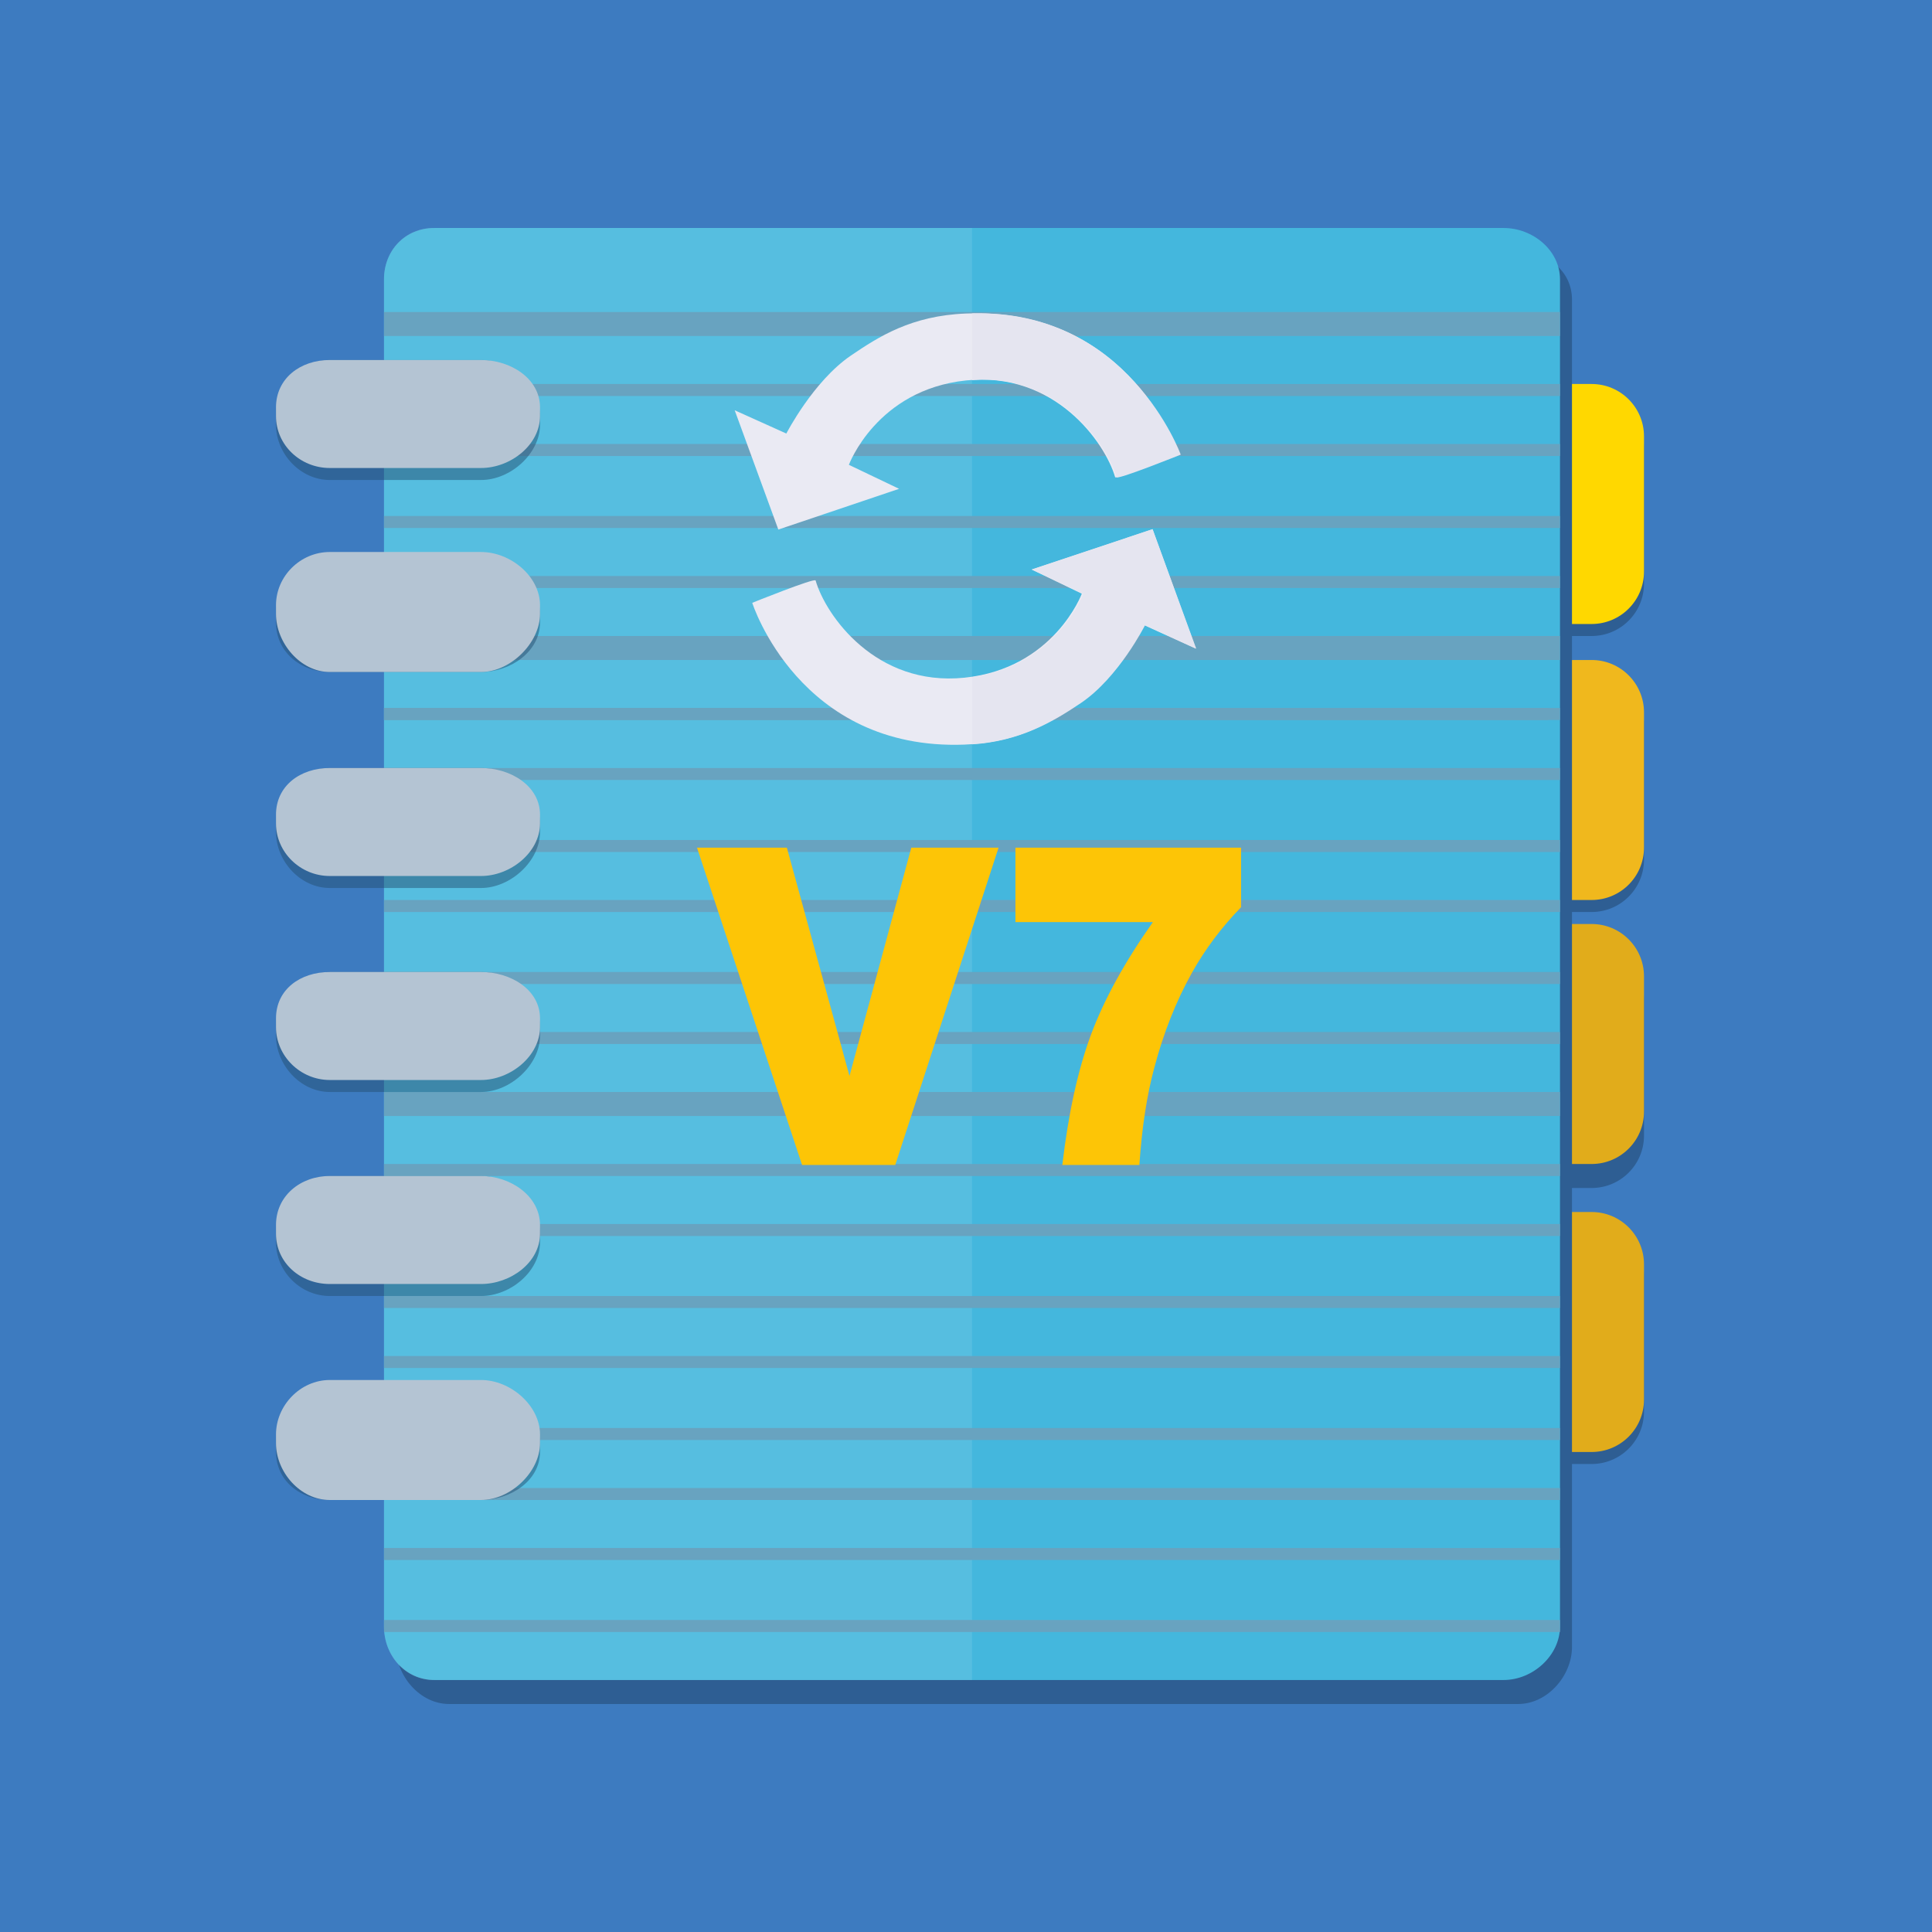 <?xml version="1.0" encoding="utf-8"?>
<!-- Generator: Adobe Illustrator 16.2.0, SVG Export Plug-In . SVG Version: 6.00 Build 0)  -->
<!DOCTYPE svg PUBLIC "-//W3C//DTD SVG 1.1//EN" "http://www.w3.org/Graphics/SVG/1.1/DTD/svg11.dtd">
<svg version="1.1" id="Layer_1" xmlns="http://www.w3.org/2000/svg" xmlns:xlink="http://www.w3.org/1999/xlink" x="0px" y="0px"
	 width="161px" height="161px" viewBox="0 0 161 161" enable-background="new 0 0 161 161" xml:space="preserve">
<g>
	<rect fill="#3D7BC0" width="161" height="161"/>
	<g>
		<path fill="#2E5E93" d="M137,48.636c0,2.41-1.954,4.364-4.364,4.364h-3.271c-2.41,0-4.364-1.954-4.364-4.364V37.364
			c0-2.41,1.954-4.364,4.364-4.364h3.271c2.41,0,4.364,1.954,4.364,4.364V48.636z"/>
		<path fill="#2E5E93" d="M137,71.636c0,2.41-1.954,4.364-4.364,4.364h-3.271c-2.41,0-4.364-1.954-4.364-4.364V60.364
			c0-2.41,1.954-4.364,4.364-4.364h3.271c2.41,0,4.364,1.954,4.364,4.364V71.636z"/>
		<path fill="#2E5E93" d="M137,94.636c0,2.41-1.954,4.364-4.364,4.364h-3.271c-2.41,0-4.364-1.954-4.364-4.364V83.364
			c0-2.41,1.954-4.364,4.364-4.364h3.271c2.41,0,4.364,1.954,4.364,4.364V94.636z"/>
		<path fill="#2E5E93" d="M137,117.636c0,2.41-1.954,4.364-4.364,4.364h-3.271c-2.41,0-4.364-1.954-4.364-4.364v-11.271
			c0-2.41,1.954-4.364,4.364-4.364h3.271c2.41,0,4.364,1.954,4.364,4.364V117.636z"/>
	</g>
	<g>
		<path fill="#FFD800" d="M137,47.636c0,2.41-1.954,4.364-4.364,4.364h-3.271c-2.41,0-4.364-1.954-4.364-4.364V36.364
			c0-2.41,1.954-4.364,4.364-4.364h3.271c2.41,0,4.364,1.954,4.364,4.364V47.636z"/>
		<path fill="#F0B81D" d="M137,70.635c0,2.411-1.954,4.365-4.364,4.365h-3.271c-2.41,0-4.364-1.954-4.364-4.365V59.365
			c0-2.411,1.954-4.365,4.364-4.365h3.271c2.41,0,4.364,1.954,4.364,4.365V70.635z"/>
		<path fill="#E1AC1B" d="M137,92.636c0,2.41-1.954,4.364-4.364,4.364h-3.271c-2.41,0-4.364-1.954-4.364-4.364V81.364
			c0-2.41,1.954-4.364,4.364-4.364h3.271c2.41,0,4.364,1.954,4.364,4.364V92.636z"/>
		<path fill="#E1AC1B" d="M137,116.636c0,2.41-1.954,4.364-4.364,4.364h-3.271c-2.41,0-4.364-1.954-4.364-4.364v-11.271
			c0-2.41,1.954-4.364,4.364-4.364h3.271c2.41,0,4.364,1.954,4.364,4.364V116.636z"/>
	</g>
	<path fill="#3D7BC0" d="M72.983,56.132c0,0.067-0.054,0.121-0.121,0.121h-0.485c-0.067,0-0.122-0.054-0.122-0.121l0,0
		c0-0.067,0.054-0.121,0.122-0.121h0.485C72.929,56.011,72.983,56.065,72.983,56.132L72.983,56.132z"/>
	<path fill="#2E5E93" d="M131,137.238c0,2.41-2.044,4.762-4.484,4.762H37.424c-2.44,0-4.424-2.352-4.424-4.762V24.975
		C33,22.564,34.984,21,37.424,21h89.091c2.44,0,4.484,1.564,4.484,3.975V137.238z"/>
	<path opacity="0.1" fill="#FFFFFF" d="M81,19H36.157C33.748,19,32,20.867,32,23.277v112.264c0,2.41,1.748,4.459,4.157,4.459H81V19z
		"/>
	<path fill="#3D7BC0" d="M72.983,56.132c0,0.067-0.054,0.121-0.121,0.121h-0.485c-0.067,0-0.122-0.054-0.122-0.121l0,0
		c0-0.067,0.054-0.121,0.122-0.121h0.485C72.929,56.011,72.983,56.065,72.983,56.132L72.983,56.132z"/>
	<path fill="#44B7DD" d="M130,135.541c0,2.41-2.256,4.459-4.696,4.459H36.212c-2.44,0-4.212-2.049-4.212-4.459V23.277
		C32,20.867,33.772,19,36.212,19h89.092c2.44,0,4.696,1.867,4.696,4.277V135.541z"/>
	<path opacity="0.1" fill="#FFFFFF" d="M81,19H36.157C33.748,19,32,20.867,32,23.277v112.264c0,2.41,1.748,4.459,4.157,4.459H81V19z
		"/>
	<rect x="32" y="26" fill="#68A3C0" width="98" height="2"/>
	<rect x="32" y="32" fill="#68A3C0" width="98" height="1"/>
	<rect x="32" y="37" fill="#68A3C0" width="98" height="1"/>
	<rect x="32" y="43" fill="#68A3C0" width="98" height="1"/>
	<rect x="32" y="48" fill="#68A3C0" width="98" height="1"/>
	<rect x="32" y="53" fill="#68A3C0" width="98" height="2"/>
	<rect x="32" y="59" fill="#68A3C0" width="97" height="1"/>
	<rect x="32" y="59" fill="#68A3C0" width="98" height="1"/>
	<rect x="32" y="64" fill="#68A3C0" width="98" height="1"/>
	<rect x="32" y="70" fill="#68A3C0" width="98" height="1"/>
	<rect x="32" y="75" fill="#68A3C0" width="98" height="1"/>
	<rect x="32" y="81" fill="#68A3C0" width="98" height="1"/>
	<rect x="32" y="86" fill="#68A3C0" width="98" height="1"/>
	<rect x="32" y="91" fill="#68A3C0" width="98" height="2"/>
	<rect x="32" y="97" fill="#68A3C0" width="98" height="1"/>
	<rect x="32" y="102" fill="#68A3C0" width="98" height="1"/>
	<rect x="32" y="108" fill="#68A3C0" width="98" height="1"/>
	<rect x="32" y="113" fill="#68A3C0" width="98" height="1"/>
	<rect x="32" y="119" fill="#68A3C0" width="98" height="1"/>
	<rect x="32" y="124" fill="#68A3C0" width="98" height="1"/>
	<rect x="32" y="129" fill="#68A3C0" width="98" height="1"/>
	<rect x="32" y="135" fill="#68A3C0" width="98" height="1"/>
	<g opacity="0.5">
		<path fill="#244F72" d="M45,35.4c0,2.411-2.458,4.6-4.915,4.6H27.483C25.026,40,23,37.811,23,35.4v-0.727
			C23,32.263,25.026,30,27.483,30h12.603C42.542,30,45,32.263,45,34.673V35.4z"/>
		<path fill="#244F72" d="M45,51.889C45,54.299,42.542,56,40.085,56H27.483C25.026,56,23,54.299,23,51.889v-0.728
			C23,48.75,25.026,47,27.483,47h12.603C42.542,47,45,48.75,45,51.161V51.889z"/>
		<path fill="#244F72" d="M45,69.346C45,71.757,42.542,74,40.085,74H27.483C25.026,74,23,71.757,23,69.346v-0.727
			C23,66.208,25.026,64,27.483,64h12.603C42.542,64,45,66.208,45,68.619V69.346z"/>
		<path fill="#244F72" d="M45,86.319C45,88.729,42.542,91,40.085,91H27.483C25.026,91,23,88.729,23,86.319v-0.728
			C23,83.182,25.026,81,27.483,81h12.603C42.542,81,45,83.182,45,85.592V86.319z"/>
		<path fill="#244F72" d="M45,103.534c0,2.411-2.458,4.466-4.915,4.466H27.483c-2.457,0-4.483-2.055-4.483-4.466v-0.727
			C23,100.396,25.026,98,27.483,98h12.603c2.457,0,4.915,2.396,4.915,4.808V103.534z"/>
		<path fill="#244F72" d="M45,120.992c0,2.411-2.458,4.008-4.915,4.008H27.483c-2.457,0-4.483-1.597-4.483-4.008v-0.728
			c0-2.41,2.026-4.265,4.483-4.265h12.603c2.457,0,4.915,1.854,4.915,4.265V120.992z"/>
	</g>
	<g>
		<path fill="#B4C4D3" d="M45,34.673C45,37.083,42.542,39,40.085,39H27.483C25.026,39,23,37.083,23,34.673v-0.728
			C23,31.535,25.026,30,27.483,30h12.603C42.542,30,45,31.535,45,33.946V34.673z"/>
		<path fill="#B4C4D3" d="M45,51.161C45,53.572,42.542,56,40.085,56H27.483C25.026,56,23,53.572,23,51.161v-0.728
			C23,48.023,25.026,46,27.483,46h12.603C42.542,46,45,48.023,45,50.434V51.161z"/>
		<path fill="#B4C4D3" d="M45,68.619C45,71.029,42.542,73,40.085,73H27.483C25.026,73,23,71.029,23,68.619v-0.728
			C23,65.481,25.026,64,27.483,64h12.603C42.542,64,45,65.481,45,67.892V68.619z"/>
		<path fill="#B4C4D3" d="M45,85.592C45,88.002,42.542,90,40.085,90H27.483C25.026,90,23,88.002,23,85.592v-0.728
			C23,82.454,25.026,81,27.483,81h12.603C42.542,81,45,82.454,45,84.864V85.592z"/>
		<path fill="#B4C4D3" d="M45,102.808c0,2.41-2.458,4.192-4.915,4.192H27.483c-2.457,0-4.483-1.782-4.483-4.192v-0.728
			c0-2.411,2.026-4.08,4.483-4.08h12.603C42.542,98,45,99.669,45,102.08V102.808z"/>
		<path fill="#B4C4D3" d="M45,120.265c0,2.411-2.458,4.735-4.915,4.735H27.483c-2.457,0-4.483-2.324-4.483-4.735v-0.727
			c0-2.411,2.026-4.538,4.483-4.538h12.603c2.457,0,4.915,2.127,4.915,4.538V120.265z"/>
	</g>
	<path fill="#EAEAF3" d="M92.927,39.765c0.07,0.24,5.273-1.879,5.273-1.879s-3.94-12.305-17.7-11.76
		c-4.543,0.18-7.251,1.913-9.587,3.501c-3.142,2.137-5.385,6.501-5.385,6.501l-4.304-1.939l3.637,9.941l10.063-3.395l-4.183-2
		c0,0,2.303-6.244,9.759-7.031C87.879,30.923,92.078,36.855,92.927,39.765z"/>
	<path fill="#EAEAF3" d="M67.967,48.373c-0.069-0.24-5.28,1.862-5.28,1.862s3.9,12.318,17.662,11.817
		c4.543-0.165,7.257-1.888,9.599-3.469c3.149-2.126,5.406-6.483,5.406-6.483l4.297,1.954L96.048,44.1l-10.074,3.361l4.177,2.014
		c0,0-2.324,6.236-9.783,7C72.986,57.231,68.807,51.285,67.967,48.373z"/>
	<path fill="#E5E5F0" d="M81,26.12v5.564c7-0.625,11.217,5.204,12.056,8.081c0.07,0.24,5.338-1.879,5.338-1.879S94,25.729,81,26.12z
		"/>
	<path fill="#E5E5F0" d="M96.048,44.1l-10.074,3.361l4.306,2.014c0,0-2.279,6.021-9.279,6.952v5.602
		c4-0.248,6.805-1.912,9.077-3.446c3.149-2.126,5.342-6.483,5.342-6.483l4.265,1.954L96.048,44.1z"/>
	<g>
		<path fill="#FDC506" d="M58.084,70.64h7.489l5.218,19.027l5.151-19.027h7.271l-8.608,26.44H66.84L58.084,70.64z"/>
		<path fill="#FDC506" d="M84.62,70.64h18.803v4.959c-1.634,1.684-3,3.505-4.096,5.465c-1.328,2.381-2.378,5.031-3.147,7.954
			c-0.611,2.272-1.022,4.959-1.233,8.062h-6.42c0.506-4.316,1.302-7.936,2.388-10.857s2.805-6.048,5.155-9.379H84.62V70.64z"/>
	</g>
</g>
</svg>
